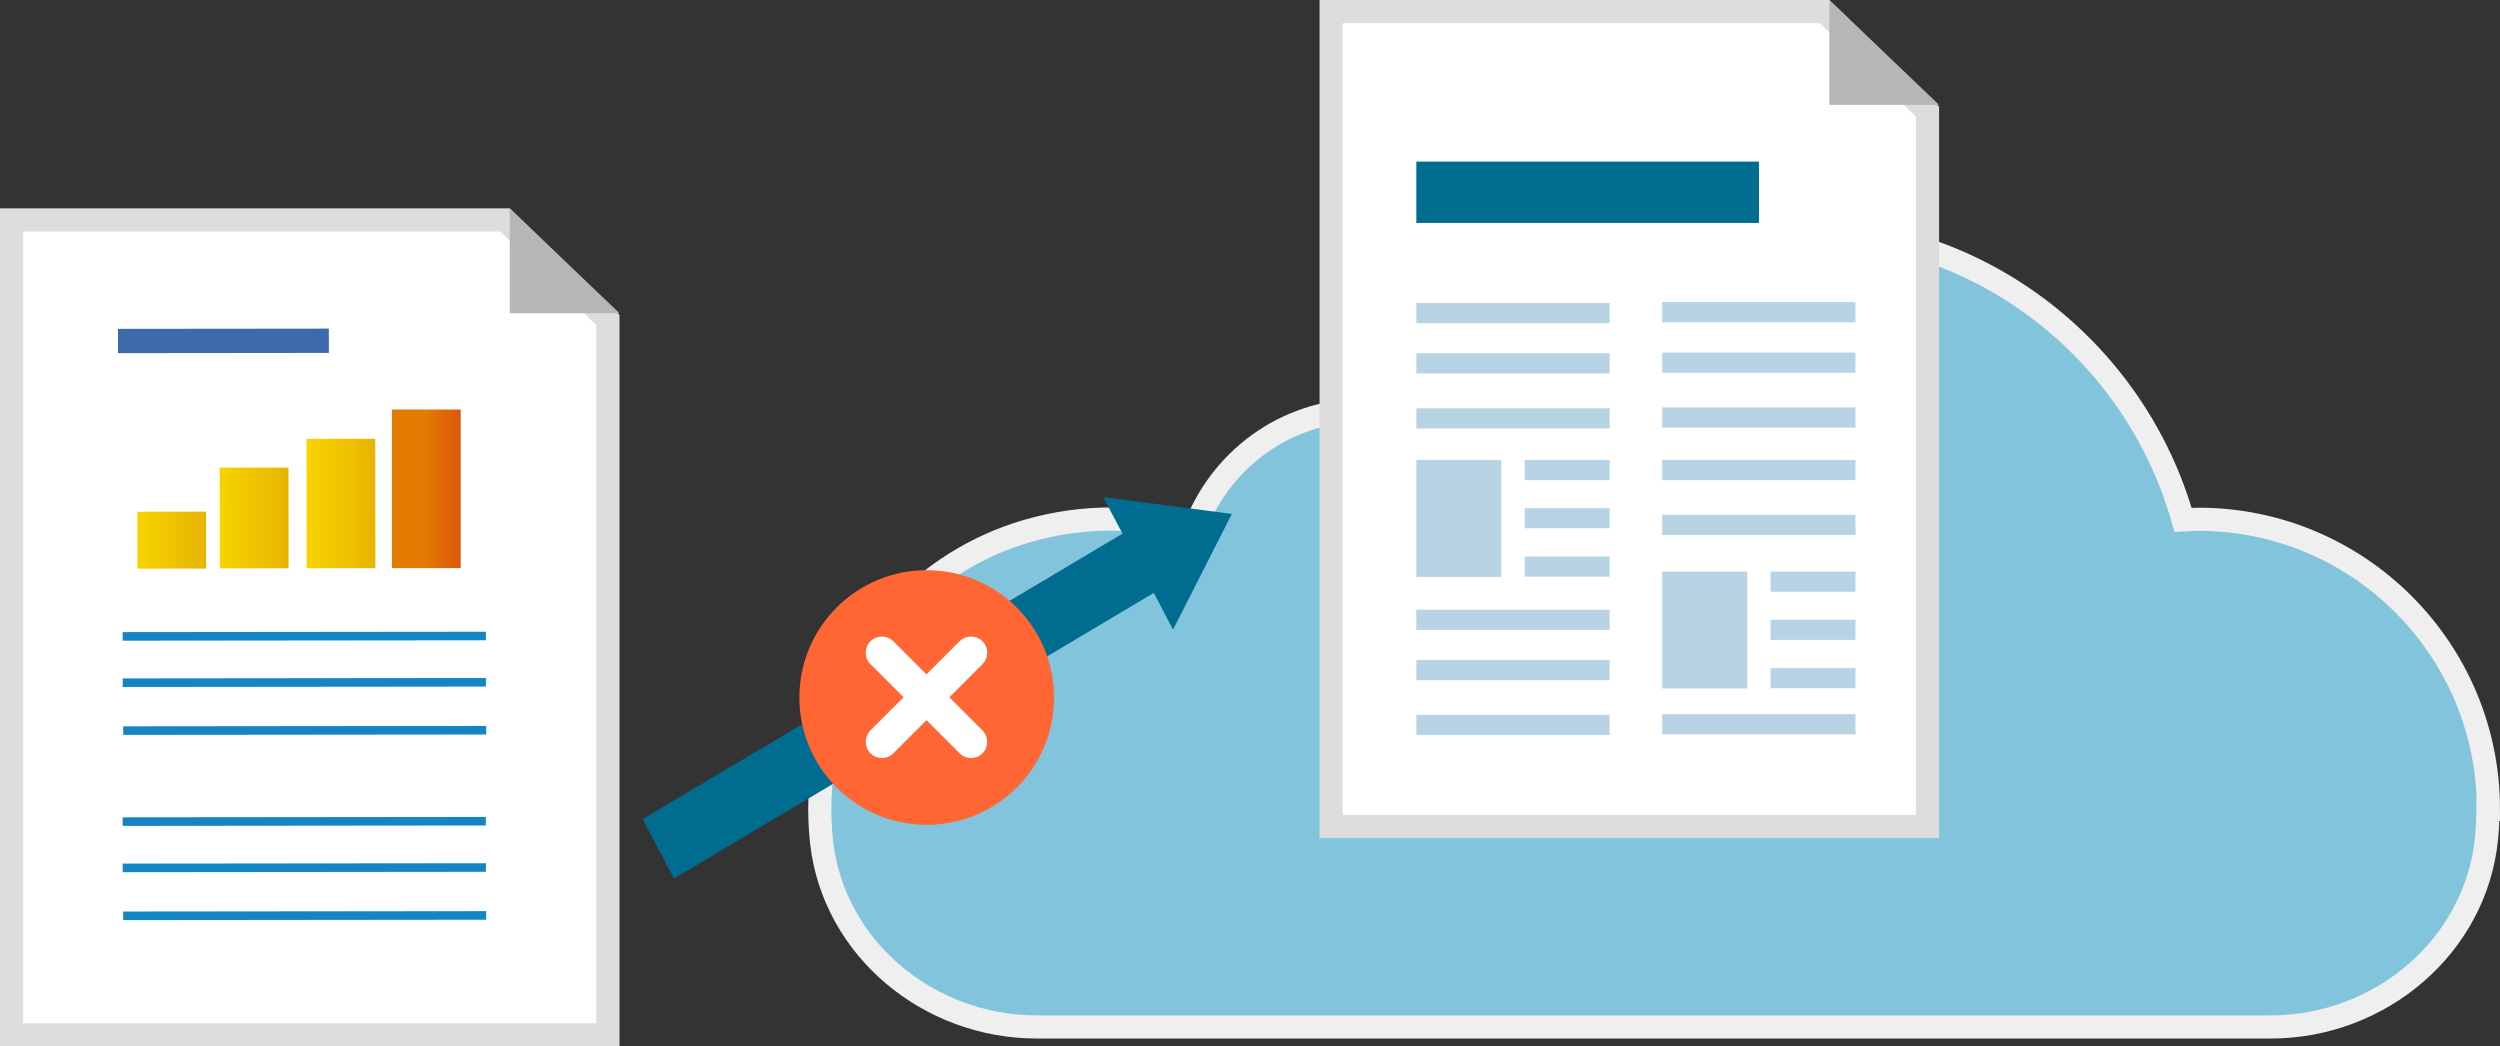 <?xml version="1.0" encoding="UTF-8"?><svg id="_レイヤー_1" xmlns="http://www.w3.org/2000/svg" xmlns:xlink="http://www.w3.org/1999/xlink" viewBox="0 0 107.99 45.2"><rect x="0" y="0" width="107.99" height="45.2" fill="#333333" stroke="none"/><defs><style>.cls-1{fill:#ddd;}.cls-2{fill:#006c8f;isolation:isolate;}.cls-3{fill:#fff;}.cls-4{fill:url(#Dégradé_sans_nom_90);}.cls-5{fill:#b6b6b7;}.cls-6{fill:url(#Dégradé_sans_nom_90-2);}.cls-7{fill:#b8d3e4;}.cls-8{fill:#3e6aab;}.cls-9{fill:url(#Dégradé_sans_nom_91);}.cls-10{fill:#f63;}.cls-11{fill:url(#Dégradé_sans_nom_90-3);}.cls-12{fill:#1285c2;}.cls-13{fill:#83c4dd;stroke:#efefef;stroke-miterlimit:10;}</style><linearGradient id="Dégradé_sans_nom_90" x1="22.35" y1="-393.67" x2="25.32" y2="-393.67" gradientTransform="translate(-16.43 417.01)" gradientUnits="userSpaceOnUse"><stop offset="0" stop-color="#f7d400"/><stop offset="1" stop-color="#e7b400"/></linearGradient><linearGradient id="Dégradé_sans_nom_90-2" x1="25.92" y1="-394.63" x2="28.89" y2="-394.63" gradientTransform="translate(-16.43 417.01)" xlink:href="#Dégradé_sans_nom_90"/><linearGradient id="Dégradé_sans_nom_90-3" x1="29.67" y1="-395.25" x2="32.64" y2="-395.25" gradientTransform="translate(-16.43 417)" xlink:href="#Dégradé_sans_nom_90"/><linearGradient id="Dégradé_sans_nom_91" x1="33.36" y1="-395.88" x2="36.33" y2="-395.88" gradientTransform="translate(-16.01 417.03) rotate(-.06)" gradientUnits="userSpaceOnUse"><stop offset=".47" stop-color="#e27b00"/><stop offset="1" stop-color="#de570d"/></linearGradient></defs><path class="cls-13" d="M107.49,34.96c0-6.92-5.61-12.53-12.53-12.53-.22,0-.44,.02-.66,.03-2.04-7.25-8.68-12.57-16.58-12.57-6.47,0-12.09,3.57-15.04,8.83-1.12-.62-2.39-1-3.76-1-3.41,0-6.28,2.19-7.36,5.23-2.21-.66-4.67-.75-7.23,0-4.37,1.28-7.77,4.96-8.66,9.43-.28,1.38-.32,2.73-.18,4.01,.53,4.61,4.65,7.97,9.29,7.97h53.31c4.71,0,8.86-3.47,9.32-8.16,.04-.41,.06-.82,.06-1.24Z"/><g><g><g><polygon class="cls-3" points="57.5 35.7 57.5 .5 78.81 .5 83.26 4.83 83.26 35.7 57.5 35.7"/><path class="cls-1" d="M78.61,1l4.15,4.04v30.16h-24.76V1h20.61M79.02,0h-22.02V36.2h26.76V4.61L79.02,0h0Z"/></g><g><rect class="cls-7" x="61.18" y="13.09" width="8.35" height=".87"/><rect class="cls-7" x="61.18" y="15.26" width="8.35" height=".87"/><rect class="cls-7" x="61.18" y="17.64" width="8.35" height=".87"/><rect class="cls-7" x="65.86" y="19.87" width="3.67" height=".87"/><rect class="cls-7" x="61.18" y="19.87" width="3.67" height="5.05"/><rect class="cls-7" x="65.86" y="21.95" width="3.67" height=".87"/><rect class="cls-7" x="65.86" y="24.04" width="3.67" height=".87"/><rect class="cls-7" x="61.18" y="26.34" width="8.35" height=".87"/><rect class="cls-7" x="61.18" y="28.51" width="8.35" height=".87"/><rect class="cls-7" x="61.18" y="30.88" width="8.35" height=".87"/></g><g><rect class="cls-7" x="71.8" y="13.05" width="8.35" height=".87"/><rect class="cls-7" x="71.8" y="15.23" width="8.35" height=".87"/><rect class="cls-7" x="71.8" y="17.6" width="8.35" height=".87"/><rect class="cls-7" x="76.48" y="24.69" width="3.67" height=".87"/><rect class="cls-7" x="71.8" y="24.69" width="3.67" height="5.05"/><rect class="cls-7" x="76.48" y="26.77" width="3.67" height=".87"/><rect class="cls-7" x="76.48" y="28.86" width="3.67" height=".87"/><rect class="cls-7" x="71.8" y="30.85" width="8.35" height=".87"/><rect class="cls-7" x="71.8" y="19.87" width="8.35" height=".87"/><rect class="cls-7" x="71.8" y="22.24" width="8.35" height=".87"/></g><rect class="cls-2" x="61.18" y="6.98" width="14.8" height="2.65"/></g><polygon class="cls-5" points="83.76 4.53 79.02 4.53 79.02 0 83.76 4.53"/></g><g><g><polygon class="cls-3" points=".5 44.7 .5 9.5 21.81 9.5 26.26 13.83 26.26 44.7 .5 44.7"/><path class="cls-1" d="M21.61,10l4.15,4.04v30.16H1V10H21.61m.41-1H0V45.2H26.76V13.61l-4.74-4.61h0Z"/></g><polygon class="cls-5" points="26.76 13.53 22.02 13.53 22.02 9 26.76 13.53"/></g><g><rect class="cls-8" x="5.1" y="14.2" width="9.11" height="1.05" transform="translate(-.02 .01) rotate(-.06)"/><rect class="cls-12" x="5.3" y="27.3" width="15.69" height=".37" transform="translate(-.03 .01) rotate(-.06)"/><rect class="cls-12" x="5.3" y="29.3" width="15.69" height=".37" transform="translate(-.03 .01) rotate(-.06)"/><rect class="cls-12" x="5.32" y="31.37" width="15.68" height=".37" transform="translate(-.03 .01) rotate(-.06)"/><rect class="cls-12" x="5.3" y="35.3" width="15.69" height=".37" transform="translate(-.04 .01) rotate(-.06)"/><rect class="cls-12" x="5.3" y="37.3" width="15.69" height=".37" transform="translate(-.04 .01) rotate(-.06)"/><rect class="cls-12" x="5.32" y="39.37" width="15.68" height=".37" transform="translate(-.04 .01) rotate(-.06)"/><rect class="cls-4" x="5.93" y="22.11" width="2.97" height="2.46" transform="translate(-.02 0) rotate(-.06)"/><rect class="cls-6" x="9.49" y="20.2" width="2.97" height="4.35" transform="translate(-.02 .01) rotate(-.06)"/><rect class="cls-11" x="13.24" y="18.95" width="2.97" height="5.59" transform="translate(-.02 .02) rotate(-.06)"/><rect class="cls-9" x="16.93" y="17.69" width="2.97" height="6.85"/></g><polygon class="cls-2" points="53.21 22.2 47.65 21.47 48.49 23.05 27.76 35.38 29.11 37.95 49.84 25.61 50.67 27.2 53.21 22.2"/><circle class="cls-10" cx="40.03" cy="30.13" r="5.5"/><path class="cls-3" d="M42.44,31.55l-1.43-1.43,1.43-1.43c.27-.27,.27-.72,0-.99s-.72-.27-.99,0l-1.43,1.43-1.43-1.43c-.27-.27-.72-.27-.99,0-.27,.27-.27,.72,0,.99l1.43,1.43-1.43,1.43c-.27,.27-.27,.72,0,.99s.72,.27,.99,0l1.43-1.43,1.43,1.43c.27,.27,.72,.27,.99,0,.27-.27,.27-.72,0-.99Z"/></svg>
